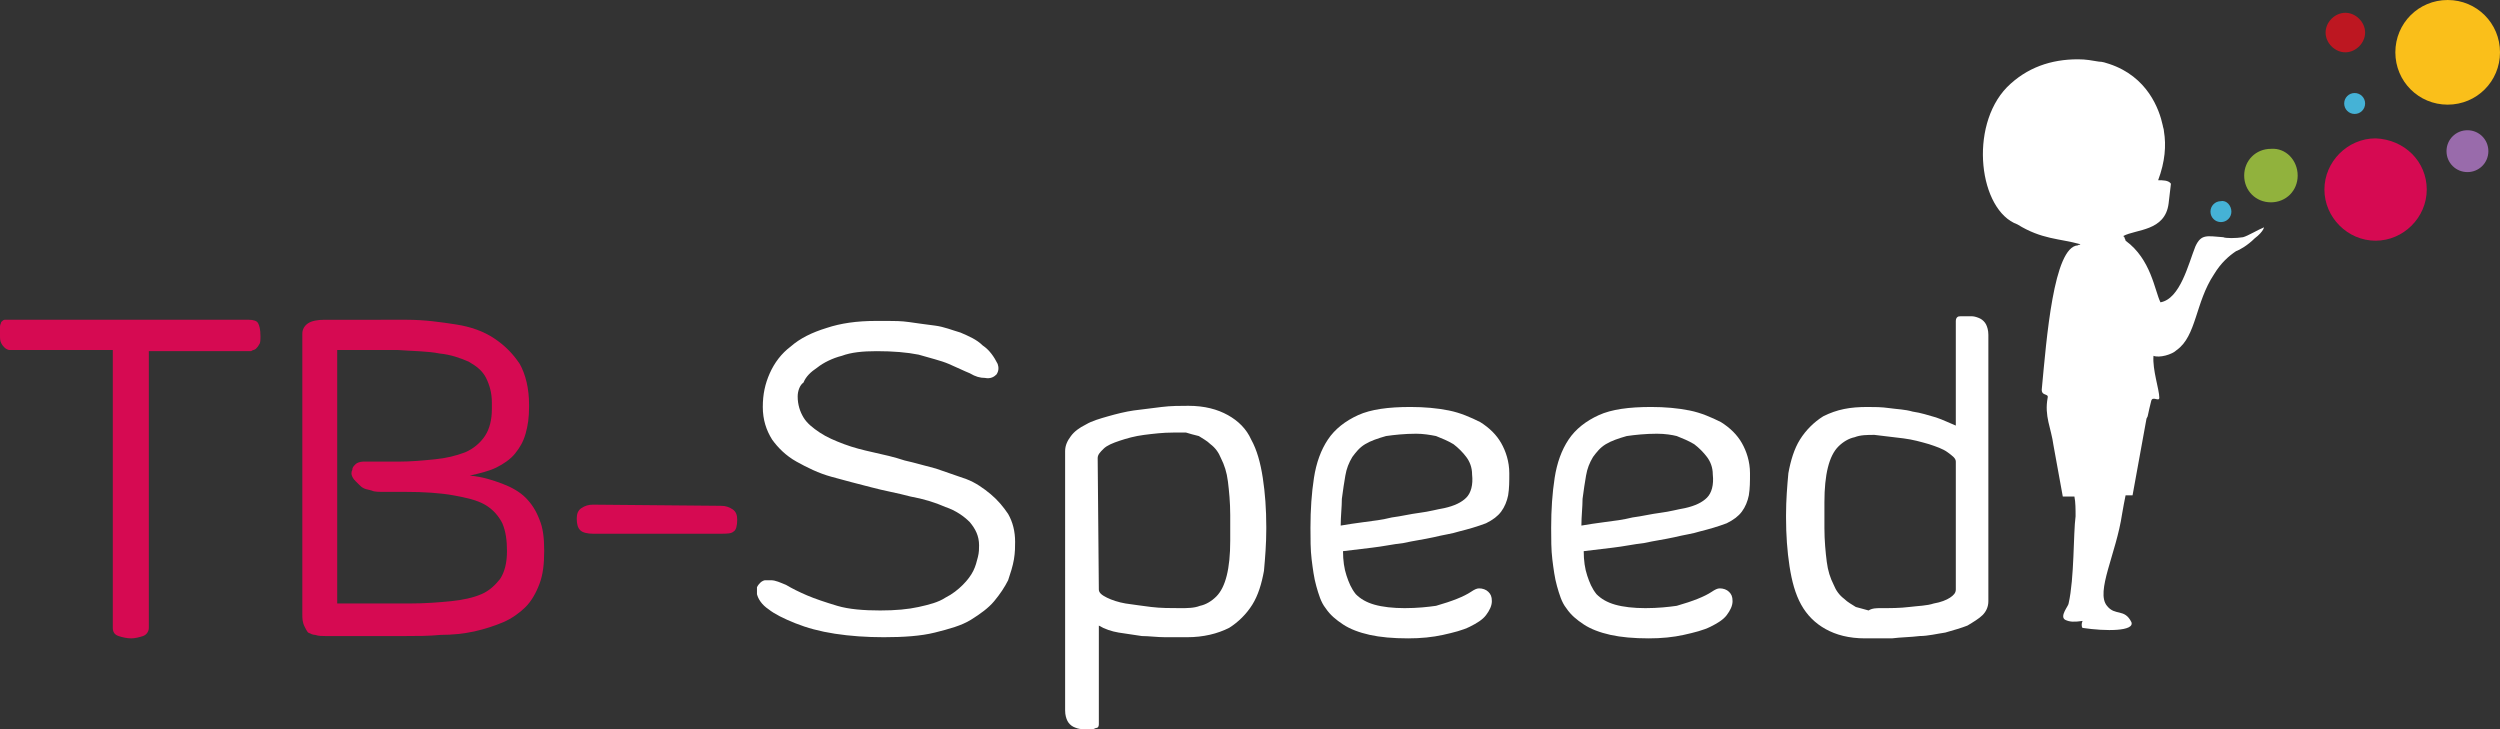 <?xml version="1.0" encoding="utf-8"?>
<!-- Generator: Adobe Illustrator 20.0.0, SVG Export Plug-In . SVG Version: 6.00 Build 0)  -->
<svg version="1.1" id="Calque_1" xmlns="http://www.w3.org/2000/svg" xmlns:xlink="http://www.w3.org/1999/xlink" x="0px" y="0px"
	 viewBox="0 0 215 62.7" style="enable-background:new 0 0 215 62.7;" xml:space="preserve">
<rect x="0" y="0" width="215" height="62.7" fill="#333333" stroke="none"/>
<style type="text/css">
	.st0{clip-path:url(#SVGID_2_);fill:#D60A52;}
	.st1{clip-path:url(#SVGID_4_);fill:#D60A52;}
	.st2{clip-path:url(#SVGID_6_);fill:#D60A52;}
	.st3{clip-path:url(#SVGID_8_);fill:#FFFFFF;}
	.st4{clip-path:url(#SVGID_10_);fill:#FFFFFF;}
	.st5{clip-path:url(#SVGID_12_);fill:#FFFFFF;}
	.st6{clip-path:url(#SVGID_14_);fill:#FFFFFF;}
	.st7{clip-path:url(#SVGID_16_);fill:#FFFFFF;}
	.st8{clip-path:url(#SVGID_18_);fill:#91B23D;}
	.st9{clip-path:url(#SVGID_20_);fill:#FABF1A;}
	.st10{clip-path:url(#SVGID_22_);fill:#D60A52;}
	.st11{clip-path:url(#SVGID_24_);fill:#BD1721;}
	.st12{clip-path:url(#SVGID_26_);fill:#996BAB;}
	.st13{clip-path:url(#SVGID_28_);fill:#45B2D6;}
	.st14{clip-path:url(#SVGID_30_);fill:#45B2D6;}
	.st15{clip-path:url(#SVGID_32_);fill:#FFFFFF;}
</style>
<g>
	<g>
		<defs>
			<rect id="SVGID_1_" width="215" height="62.7"/>
		</defs>
		<clipPath id="SVGID_2_">
			<use xlink:href="#SVGID_1_"  style="overflow:visible;"/>
		</clipPath>
		<path class="st0" d="M21.4,27.5c0.4,0,0.7,0.1,0.8,0.3c0.1,0.2,0.2,0.5,0.2,1.1c0,0.3,0,0.6-0.1,0.7c-0.1,0.2-0.2,0.3-0.3,0.4
			c-0.1,0.1-0.3,0.1-0.4,0.2c-0.1,0-0.2,0-0.3,0h-8.5V54c0,0.3-0.2,0.6-0.5,0.7c-0.3,0.1-0.7,0.2-1,0.2c-0.4,0-0.8-0.1-1.1-0.2
			c-0.3-0.1-0.5-0.3-0.5-0.7V30.1H1.2c-0.1,0-0.2,0-0.4,0c-0.1,0-0.3-0.1-0.4-0.2s-0.2-0.2-0.3-0.4C0,29.3,0,29.1,0,28.8
			c0-0.3,0-0.5,0-0.7s0.1-0.3,0.1-0.4c0.1-0.1,0.2-0.2,0.3-0.2s0.3,0,0.5,0C0.9,27.5,21.4,27.5,21.4,27.5z"/>
	</g>
	<g>
		<defs>
			<rect id="SVGID_3_" width="215" height="62.7"/>
		</defs>
		<clipPath id="SVGID_4_">
			<use xlink:href="#SVGID_3_"  style="overflow:visible;"/>
		</clipPath>
		<path class="st1" d="M34.2,39.7c1.2,0,2.2-0.1,3.2-0.2c1-0.1,1.8-0.3,2.6-0.6c0.7-0.3,1.3-0.8,1.7-1.4c0.4-0.6,0.6-1.4,0.6-2.3
			v-0.6c0-0.8-0.2-1.5-0.5-2.1c-0.3-0.6-0.8-1-1.5-1.4c-0.7-0.3-1.5-0.6-2.5-0.7c-1-0.2-2.2-0.2-3.6-0.3H29v21.8h6.2
			c1.4,0,2.6-0.1,3.6-0.2c1-0.1,1.9-0.3,2.6-0.6c0.7-0.3,1.2-0.8,1.6-1.3c0.4-0.6,0.6-1.4,0.6-2.4c0-0.9-0.1-1.7-0.4-2.4
			c-0.3-0.6-0.8-1.2-1.5-1.6C41,43,40.1,42.8,39,42.6s-2.5-0.3-4.2-0.3H33c-0.4,0-0.8,0-1-0.1c-0.3-0.1-0.5-0.1-0.7-0.2
			c-0.2-0.1-0.3-0.2-0.4-0.3s-0.2-0.2-0.3-0.3c-0.1-0.1-0.2-0.2-0.3-0.4c-0.1-0.2-0.1-0.4,0-0.6c0-0.2,0.1-0.3,0.3-0.5
			c0.1-0.1,0.4-0.2,0.6-0.2H34.2z M34.5,27.5c0.1,0,0.2,0,0.2,0H35c1.5,0,2.9,0.2,4.2,0.4c1.3,0.2,2.4,0.6,3.3,1.2
			c0.9,0.6,1.6,1.3,2.2,2.2c0.5,0.9,0.8,2.1,0.8,3.5V35c0,0.9-0.1,1.6-0.3,2.3s-0.5,1.2-0.9,1.7s-1,0.9-1.6,1.2s-1.4,0.5-2.3,0.7
			c1.1,0.1,2,0.4,2.8,0.7s1.5,0.7,2,1.2s0.9,1.1,1.2,1.9c0.3,0.7,0.4,1.6,0.4,2.6v0.1c0,1.1-0.1,2-0.4,2.8c-0.3,0.8-0.7,1.5-1.2,2
			s-1.2,1-1.9,1.3s-1.6,0.6-2.5,0.8s-1.9,0.3-2.9,0.3c-1,0.1-2.1,0.1-3.1,0.1H28c-0.3,0-0.6,0-0.9-0.1c-0.2,0-0.4-0.1-0.6-0.2
			c-0.1-0.1-0.2-0.3-0.3-0.5C26,53.5,26,53.2,26,52.8V28.7c0-0.4,0.2-0.7,0.5-0.9c0.3-0.2,0.8-0.3,1.4-0.3
			C27.9,27.5,34.5,27.5,34.5,27.5z"/>
	</g>
	<g>
		<defs>
			<rect id="SVGID_5_" width="215" height="62.7"/>
		</defs>
		<clipPath id="SVGID_6_">
			<use xlink:href="#SVGID_5_"  style="overflow:visible;"/>
		</clipPath>
		<path class="st2" d="M62,43.5c0.4,0,0.7,0.1,1,0.3s0.4,0.5,0.4,0.9c0,0.5-0.1,0.9-0.3,1c-0.2,0.2-0.6,0.2-1.1,0.2H51
			c-0.5,0-0.9-0.1-1.1-0.3c-0.2-0.2-0.3-0.5-0.3-1c0-0.4,0.1-0.7,0.4-0.9c0.3-0.2,0.6-0.3,1-0.3L62,43.5L62,43.5z"/>
	</g>
	<g>
		<defs>
			<rect id="SVGID_7_" width="215" height="62.7"/>
		</defs>
		<clipPath id="SVGID_8_">
			<use xlink:href="#SVGID_7_"  style="overflow:visible;"/>
		</clipPath>
		<path class="st3" d="M68.6,34.1c0,0.7,0.2,1.3,0.5,1.8s0.8,0.9,1.4,1.3c0.6,0.4,1.3,0.7,2.1,1c0.8,0.3,1.6,0.5,2.5,0.7
			s1.8,0.4,2.7,0.7c0.9,0.2,1.9,0.5,2.7,0.7c0.9,0.3,1.7,0.6,2.6,0.9c0.8,0.3,1.5,0.8,2.1,1.3s1.1,1.1,1.5,1.7
			c0.4,0.7,0.6,1.5,0.6,2.4c0,0.4,0,0.9-0.1,1.5s-0.3,1.2-0.5,1.8c-0.3,0.6-0.7,1.2-1.2,1.8s-1.2,1.1-2,1.6s-1.9,0.8-3.1,1.1
			s-2.7,0.4-4.4,0.4c-1.5,0-2.9-0.1-4.2-0.3c-1.3-0.2-2.4-0.5-3.4-0.9s-1.8-0.8-2.3-1.2c-0.6-0.4-0.9-0.9-1-1.3c0-0.3,0-0.5,0-0.6
			c0.1-0.2,0.2-0.3,0.3-0.4c0.1-0.1,0.3-0.2,0.4-0.2c0.2,0,0.3,0,0.5,0c0.4,0,0.8,0.2,1.3,0.4c0.5,0.3,1.1,0.6,1.8,0.9
			c0.7,0.3,1.6,0.6,2.6,0.9c1,0.3,2.3,0.4,3.7,0.4c1.3,0,2.4-0.1,3.3-0.3s1.7-0.4,2.3-0.8c0.6-0.3,1.1-0.7,1.5-1.1
			c0.4-0.4,0.7-0.8,0.9-1.2c0.2-0.4,0.3-0.8,0.4-1.2s0.1-0.7,0.1-1c0-0.8-0.3-1.4-0.8-2c-0.5-0.5-1.2-1-2.1-1.3
			c-0.9-0.4-1.9-0.7-3-0.9c-1.1-0.3-2.3-0.5-3.4-0.8c-1.2-0.3-2.3-0.6-3.4-0.9c-1.1-0.3-2.1-0.8-3-1.3s-1.6-1.2-2.1-1.9
			c-0.5-0.8-0.8-1.7-0.8-2.8s0.2-2,0.6-2.9c0.4-0.9,1-1.7,1.8-2.3c0.8-0.7,1.8-1.2,3.1-1.6c1.2-0.4,2.6-0.6,4.2-0.6
			c0.2,0,0.6,0,1.1,0s1.1,0,1.8,0.1c0.7,0.1,1.4,0.2,2.2,0.3c0.8,0.1,1.5,0.4,2.2,0.6c0.7,0.3,1.4,0.6,1.9,1.1c0.6,0.4,1,1,1.3,1.6
			c0.1,0.3,0.1,0.6-0.1,0.9c-0.2,0.2-0.5,0.4-1,0.3c-0.4,0-0.8-0.1-1.3-0.4c-0.5-0.2-1.1-0.5-1.8-0.8C80.9,31,80,30.8,79,30.5
			c-1-0.2-2.2-0.3-3.6-0.3c-1.2,0-2.2,0.1-3,0.4c-0.8,0.2-1.6,0.6-2.1,1c-0.6,0.4-1,0.8-1.2,1.3C68.8,33.1,68.6,33.6,68.6,34.1"/>
	</g>
	<g>
		<defs>
			<rect id="SVGID_9_" width="215" height="62.7"/>
		</defs>
		<clipPath id="SVGID_10_">
			<use xlink:href="#SVGID_9_"  style="overflow:visible;"/>
		</clipPath>
		<path class="st4" d="M94.5,50.7c0,0.3,0.3,0.5,0.7,0.7c0.4,0.2,1,0.4,1.6,0.5c0.7,0.1,1.4,0.2,2.2,0.3c0.8,0.1,1.7,0.1,2.5,0.1
			c0.6,0,1.2,0,1.7-0.2c0.5-0.1,1-0.4,1.4-0.8c0.4-0.4,0.7-1,0.9-1.8c0.2-0.8,0.3-1.8,0.3-3v-2.2c0-1.1-0.1-2.1-0.2-2.9
			c-0.1-0.8-0.3-1.4-0.6-2c-0.2-0.5-0.5-0.9-0.9-1.2c-0.3-0.3-0.7-0.5-1-0.7c-0.4-0.1-0.8-0.2-1.1-0.3c-0.4,0-0.8,0-1.1,0
			c-0.9,0-1.7,0.1-2.5,0.2c-0.8,0.1-1.5,0.3-2.1,0.5s-1.1,0.4-1.4,0.7s-0.5,0.5-0.5,0.8L94.5,50.7L94.5,50.7z M102.1,54.8
			c-0.6,0-1.2,0-1.9,0c-0.7,0-1.4-0.1-2-0.1c-0.7-0.1-1.3-0.2-2-0.3c-0.6-0.1-1.2-0.3-1.7-0.6v7.9c0,0.3,0,0.5,0,0.6
			c0,0.2-0.1,0.3-0.2,0.3s-0.2,0.1-0.3,0.1c-0.1,0-0.3,0-0.4,0c-0.2,0-0.4,0-0.6,0s-0.5-0.1-0.7-0.2c-0.2-0.1-0.4-0.3-0.5-0.5
			s-0.2-0.5-0.2-0.9V38.8c0-0.5,0.2-0.9,0.5-1.3c0.3-0.4,0.7-0.7,1.3-1c0.5-0.3,1.2-0.5,1.9-0.7c0.7-0.2,1.5-0.4,2.2-0.5
			c0.8-0.1,1.6-0.2,2.4-0.3s1.6-0.1,2.3-0.1c1.4,0,2.5,0.3,3.4,0.8s1.6,1.2,2,2.1c0.5,0.9,0.8,2,1,3.3s0.3,2.7,0.3,4.2v0.2
			c0,1.3-0.1,2.5-0.2,3.6c-0.2,1.1-0.5,2.1-1,2.9c-0.5,0.8-1.2,1.5-2,2C104.7,54.5,103.5,54.8,102.1,54.8"/>
	</g>
	<g>
		<defs>
			<rect id="SVGID_11_" width="215" height="62.7"/>
		</defs>
		<clipPath id="SVGID_12_">
			<use xlink:href="#SVGID_11_"  style="overflow:visible;"/>
		</clipPath>
		<path class="st5" d="M121.8,37.3c-1,0-1.9,0.1-2.6,0.2c-0.7,0.2-1.3,0.4-1.8,0.7s-0.8,0.7-1.1,1.1c-0.3,0.5-0.5,1-0.6,1.6
			s-0.2,1.2-0.3,2c0,0.7-0.1,1.5-0.1,2.3c0.6-0.1,1.2-0.2,2-0.3s1.6-0.2,2.4-0.4c0.8-0.1,1.6-0.3,2.4-0.4c0.8-0.1,1.5-0.3,2.1-0.4
			c0.9-0.2,1.5-0.5,1.9-0.9s0.6-1.1,0.5-2c0-0.6-0.2-1.1-0.5-1.5s-0.7-0.8-1.1-1.1c-0.5-0.3-1-0.5-1.5-0.7
			C123,37.4,122.4,37.3,121.8,37.3 M125.5,45.7c-0.6,0.2-1.4,0.3-2.2,0.5c-0.9,0.2-1.7,0.3-2.6,0.5c-0.9,0.1-1.8,0.3-2.7,0.4
			c-0.9,0.1-1.7,0.2-2.5,0.3c0,0.8,0.1,1.5,0.3,2.1c0.2,0.6,0.4,1.1,0.8,1.6c0.4,0.4,0.9,0.7,1.6,0.9s1.6,0.3,2.6,0.3
			c1.1,0,2-0.1,2.7-0.2c0.7-0.2,1.3-0.4,1.8-0.6c0.5-0.2,0.9-0.4,1.2-0.6c0.3-0.2,0.5-0.3,0.7-0.3c0.3,0,0.6,0.1,0.8,0.3
			s0.3,0.4,0.3,0.8c0,0.4-0.2,0.8-0.5,1.2s-0.8,0.7-1.4,1s-1.4,0.5-2.3,0.7s-1.9,0.3-3,0.3c-1.3,0-2.4-0.1-3.3-0.3s-1.7-0.5-2.3-0.9
			c-0.6-0.4-1.1-0.8-1.5-1.4c-0.4-0.5-0.6-1.2-0.8-1.9c-0.2-0.7-0.3-1.5-0.4-2.3s-0.1-1.8-0.1-2.7c0-1.6,0.1-3,0.3-4.3
			c0.2-1.3,0.6-2.4,1.2-3.3c0.6-0.9,1.5-1.6,2.6-2.1s2.6-0.7,4.5-0.7c1.2,0,2.3,0.1,3.3,0.3s1.9,0.6,2.7,1c0.8,0.5,1.4,1.1,1.8,1.8
			c0.4,0.7,0.7,1.6,0.7,2.6c0,0.7,0,1.3-0.1,1.9c-0.1,0.5-0.3,1-0.6,1.4s-0.7,0.7-1.3,1C127,45.3,126.3,45.5,125.5,45.7"/>
	</g>
	<g>
		<defs>
			<rect id="SVGID_13_" width="215" height="62.7"/>
		</defs>
		<clipPath id="SVGID_14_">
			<use xlink:href="#SVGID_13_"  style="overflow:visible;"/>
		</clipPath>
		<path class="st6" d="M142.5,37.3c-1,0-1.9,0.1-2.6,0.2c-0.7,0.2-1.3,0.4-1.8,0.7s-0.8,0.7-1.1,1.1c-0.3,0.5-0.5,1-0.6,1.6
			s-0.2,1.2-0.3,2c0,0.7-0.1,1.5-0.1,2.3c0.6-0.1,1.2-0.2,2-0.3s1.6-0.2,2.4-0.4c0.8-0.1,1.6-0.3,2.4-0.4c0.8-0.1,1.5-0.3,2.1-0.4
			c0.9-0.2,1.5-0.5,1.9-0.9s0.6-1.1,0.5-2c0-0.6-0.2-1.1-0.5-1.5s-0.7-0.8-1.1-1.1c-0.5-0.3-1-0.5-1.5-0.7
			C143.8,37.4,143.2,37.3,142.5,37.3 M146.2,45.7c-0.6,0.2-1.4,0.3-2.2,0.5c-0.9,0.2-1.7,0.3-2.6,0.5c-0.9,0.1-1.8,0.3-2.7,0.4
			c-0.9,0.1-1.7,0.2-2.5,0.3c0,0.8,0.1,1.5,0.3,2.1s0.4,1.1,0.8,1.6c0.4,0.4,0.9,0.7,1.6,0.9c0.7,0.2,1.6,0.3,2.6,0.3
			c1.1,0,2-0.1,2.7-0.2c0.7-0.2,1.3-0.4,1.8-0.6c0.5-0.2,0.9-0.4,1.2-0.6c0.3-0.2,0.5-0.3,0.7-0.3c0.3,0,0.6,0.1,0.8,0.3
			s0.3,0.4,0.3,0.8c0,0.4-0.2,0.8-0.5,1.2s-0.8,0.7-1.4,1c-0.6,0.3-1.4,0.5-2.3,0.7c-0.9,0.2-1.9,0.3-3,0.3c-1.3,0-2.4-0.1-3.3-0.3
			c-0.9-0.2-1.7-0.5-2.3-0.9s-1.1-0.8-1.5-1.4c-0.4-0.5-0.6-1.2-0.8-1.9s-0.3-1.5-0.4-2.3c-0.1-0.8-0.1-1.8-0.1-2.7
			c0-1.6,0.1-3,0.3-4.3s0.6-2.4,1.2-3.3c0.6-0.9,1.5-1.6,2.6-2.1s2.6-0.7,4.5-0.7c1.2,0,2.3,0.1,3.3,0.3s1.9,0.6,2.7,1
			c0.8,0.5,1.4,1.1,1.8,1.8c0.4,0.7,0.7,1.6,0.7,2.6c0,0.7,0,1.3-0.1,1.9c-0.1,0.5-0.3,1-0.6,1.4s-0.7,0.7-1.3,1
			C147.7,45.3,147,45.5,146.2,45.7"/>
	</g>
	<g>
		<defs>
			<rect id="SVGID_15_" width="215" height="62.7"/>
		</defs>
		<clipPath id="SVGID_16_">
			<use xlink:href="#SVGID_15_"  style="overflow:visible;"/>
		</clipPath>
		<path class="st7" d="M161.7,52.3c0.9,0,1.7,0,2.5-0.1s1.5-0.1,2.1-0.3c0.6-0.1,1.1-0.3,1.4-0.5c0.3-0.2,0.5-0.4,0.5-0.7v-11
			c0-0.3-0.3-0.5-0.7-0.8s-1-0.5-1.6-0.7c-0.7-0.2-1.4-0.4-2.2-0.5s-1.7-0.2-2.5-0.3c-0.6,0-1.2,0-1.7,0.2c-0.5,0.1-1,0.4-1.4,0.8
			c-0.4,0.4-0.7,1-0.9,1.8s-0.3,1.8-0.3,3v2.2c0,1.1,0.1,2.1,0.2,2.9c0.1,0.8,0.3,1.4,0.6,2c0.2,0.5,0.5,0.9,0.9,1.2
			c0.3,0.3,0.7,0.5,1,0.7c0.4,0.1,0.7,0.2,1.1,0.3C161,52.3,161.4,52.3,161.7,52.3 M160.6,35c0.6,0,1.2,0,1.9,0.1s1.3,0.1,2,0.3
			c0.7,0.1,1.3,0.3,2,0.5c0.6,0.2,1.2,0.5,1.7,0.7v-8.4c0-0.3,0-0.5,0-0.6c0-0.2,0.1-0.3,0.1-0.3c0.1-0.1,0.2-0.1,0.3-0.1
			s0.3,0,0.4,0c0.2,0,0.4,0,0.6,0c0.2,0,0.5,0.1,0.7,0.2s0.4,0.3,0.5,0.5s0.2,0.5,0.2,0.9v22.9c0,0.5-0.2,0.9-0.5,1.2
			s-0.8,0.6-1.3,0.9c-0.5,0.2-1.2,0.4-1.9,0.6c-0.7,0.1-1.5,0.3-2.2,0.3c-0.8,0.1-1.6,0.1-2.4,0.2c-0.8,0-1.6,0-2.3,0
			c-1.4,0-2.5-0.3-3.4-0.8s-1.6-1.2-2.1-2.1c-0.5-0.9-0.8-2-1-3.3s-0.3-2.7-0.3-4.2v-0.2c0-1.3,0.1-2.5,0.2-3.6
			c0.2-1.1,0.5-2.1,1-2.9c0.5-0.8,1.2-1.5,2-2C158,35.2,159.1,35,160.6,35"/>
	</g>
	<g>
		<defs>
			<rect id="SVGID_17_" width="215" height="62.7"/>
		</defs>
		<clipPath id="SVGID_18_">
			<use xlink:href="#SVGID_17_"  style="overflow:visible;"/>
		</clipPath>
		<path class="st8" d="M197.6,15.1c0,1.3-1,2.3-2.3,2.3s-2.3-1-2.3-2.3s1-2.3,2.3-2.3C196.6,12.7,197.6,13.8,197.6,15.1"/>
	</g>
	<g>
		<defs>
			<rect id="SVGID_19_" width="215" height="62.7"/>
		</defs>
		<clipPath id="SVGID_20_">
			<use xlink:href="#SVGID_19_"  style="overflow:visible;"/>
		</clipPath>
		<path class="st9" d="M215,4.5c0,2.5-2,4.5-4.5,4.5S206,7,206,4.5s2-4.5,4.5-4.5S215,2,215,4.5"/>
	</g>
	<g>
		<defs>
			<rect id="SVGID_21_" width="215" height="62.7"/>
		</defs>
		<clipPath id="SVGID_22_">
			<use xlink:href="#SVGID_21_"  style="overflow:visible;"/>
		</clipPath>
		<path class="st10" d="M208.7,16.3c0,2.4-2,4.4-4.4,4.4s-4.4-2-4.4-4.4s2-4.4,4.4-4.4C206.8,12,208.7,13.9,208.7,16.3"/>
	</g>
	<g>
		<defs>
			<rect id="SVGID_23_" width="215" height="62.7"/>
		</defs>
		<clipPath id="SVGID_24_">
			<use xlink:href="#SVGID_23_"  style="overflow:visible;"/>
		</clipPath>
		<path class="st11" d="M203.4,2.8c0,0.9-0.8,1.7-1.7,1.7S200,3.7,200,2.8s0.8-1.7,1.7-1.7C202.6,1.1,203.4,1.9,203.4,2.8"/>
	</g>
	<g>
		<defs>
			<rect id="SVGID_25_" width="215" height="62.7"/>
		</defs>
		<clipPath id="SVGID_26_">
			<use xlink:href="#SVGID_25_"  style="overflow:visible;"/>
		</clipPath>
		<path class="st12" d="M214,13c0,1-0.8,1.8-1.8,1.8s-1.8-0.8-1.8-1.8s0.8-1.8,1.8-1.8S214,12,214,13"/>
	</g>
	<g>
		<defs>
			<rect id="SVGID_27_" width="215" height="62.7"/>
		</defs>
		<clipPath id="SVGID_28_">
			<use xlink:href="#SVGID_27_"  style="overflow:visible;"/>
		</clipPath>
		<path class="st13" d="M203.4,8.9c0,0.5-0.4,0.9-0.9,0.9s-0.9-0.4-0.9-0.9S202,8,202.5,8S203.4,8.4,203.4,8.9"/>
	</g>
	<g>
		<defs>
			<rect id="SVGID_29_" width="215" height="62.7"/>
		</defs>
		<clipPath id="SVGID_30_">
			<use xlink:href="#SVGID_29_"  style="overflow:visible;"/>
		</clipPath>
		<path class="st14" d="M191.9,18.2c0,0.5-0.4,0.9-0.9,0.9s-0.9-0.4-0.9-0.9s0.4-0.9,0.9-0.9C191.5,17.2,191.9,17.7,191.9,18.2"/>
	</g>
	<g>
		<defs>
			<rect id="SVGID_31_" width="215" height="62.7"/>
		</defs>
		<clipPath id="SVGID_32_">
			<use xlink:href="#SVGID_31_"  style="overflow:visible;"/>
		</clipPath>
		<path class="st15" d="M194.6,19.6c-0.3,0.1-1.3,0.7-1.7,0.8c-0.6,0.1-1.5,0.1-1.7,0c-1.4-0.1-1.9-0.3-2.4,0.8
			c-0.6,1.5-1.3,4.5-3,4.8c-0.5-1-0.8-3.7-3-5.3l0,0c0-0.1-0.1-0.2-0.1-0.3l-0.1-0.1c1.1-0.6,3.6-0.4,3.9-2.8l0.2-1.7
			c-0.2-0.3-0.7-0.3-1.1-0.3c0.6-1.6,0.7-3,0.5-4.2l0,0c0-0.2-0.1-0.4-0.1-0.5c-0.3-1.4-1.3-4.2-4.6-5.3c-0.3-0.1-0.6-0.2-0.9-0.2
			c-0.6-0.1-1.1-0.2-1.8-0.2c-2.3,0-4.4,0.7-6.1,2.4c-3.3,3.4-2.4,10.6,0.9,11.8c2.1,1.3,3.6,1.2,5.4,1.7c0,0.1-0.1,0-0.2,0.1
			c-2.1,0.1-2.7,8.1-3.1,12.3c-0.1,0.7,0.6,0.4,0.5,0.8c-0.3,1.6,0.3,2.6,0.5,4.1l0.8,4.4h1c0.1,0.5,0.1,1.1,0.1,1.7
			c-0.2,1.5-0.1,5.3-0.6,7.5c0,0.2-0.8,1.1-0.3,1.4c0.4,0.2,0.8,0.2,1.5,0.1c-0.1,0.2-0.1,0.5,0,0.6c2,0.3,4.5,0.3,4.2-0.5
			c-0.6-1.2-1.4-0.5-2.1-1.4c-1-1.2,0.8-4.5,1.3-7.9c0.1-0.6,0.2-1.1,0.3-1.6h0.6l1.2-6.6l0.1-0.2c0.1-0.5,0.2-0.9,0.3-1.3
			c0.1-0.5,0.7,0.1,0.7-0.3c0-0.7-0.6-2.4-0.5-3.6c0.5,0.2,1.6-0.1,2-0.5c1.7-1.2,1.6-4.1,3.2-6.5c0.6-1,1.3-1.6,1.9-2
			c0.3-0.1,1-0.5,1.6-1.1C194.7,19.9,194.8,19.4,194.6,19.6"/>
	</g>
</g>
</svg>
